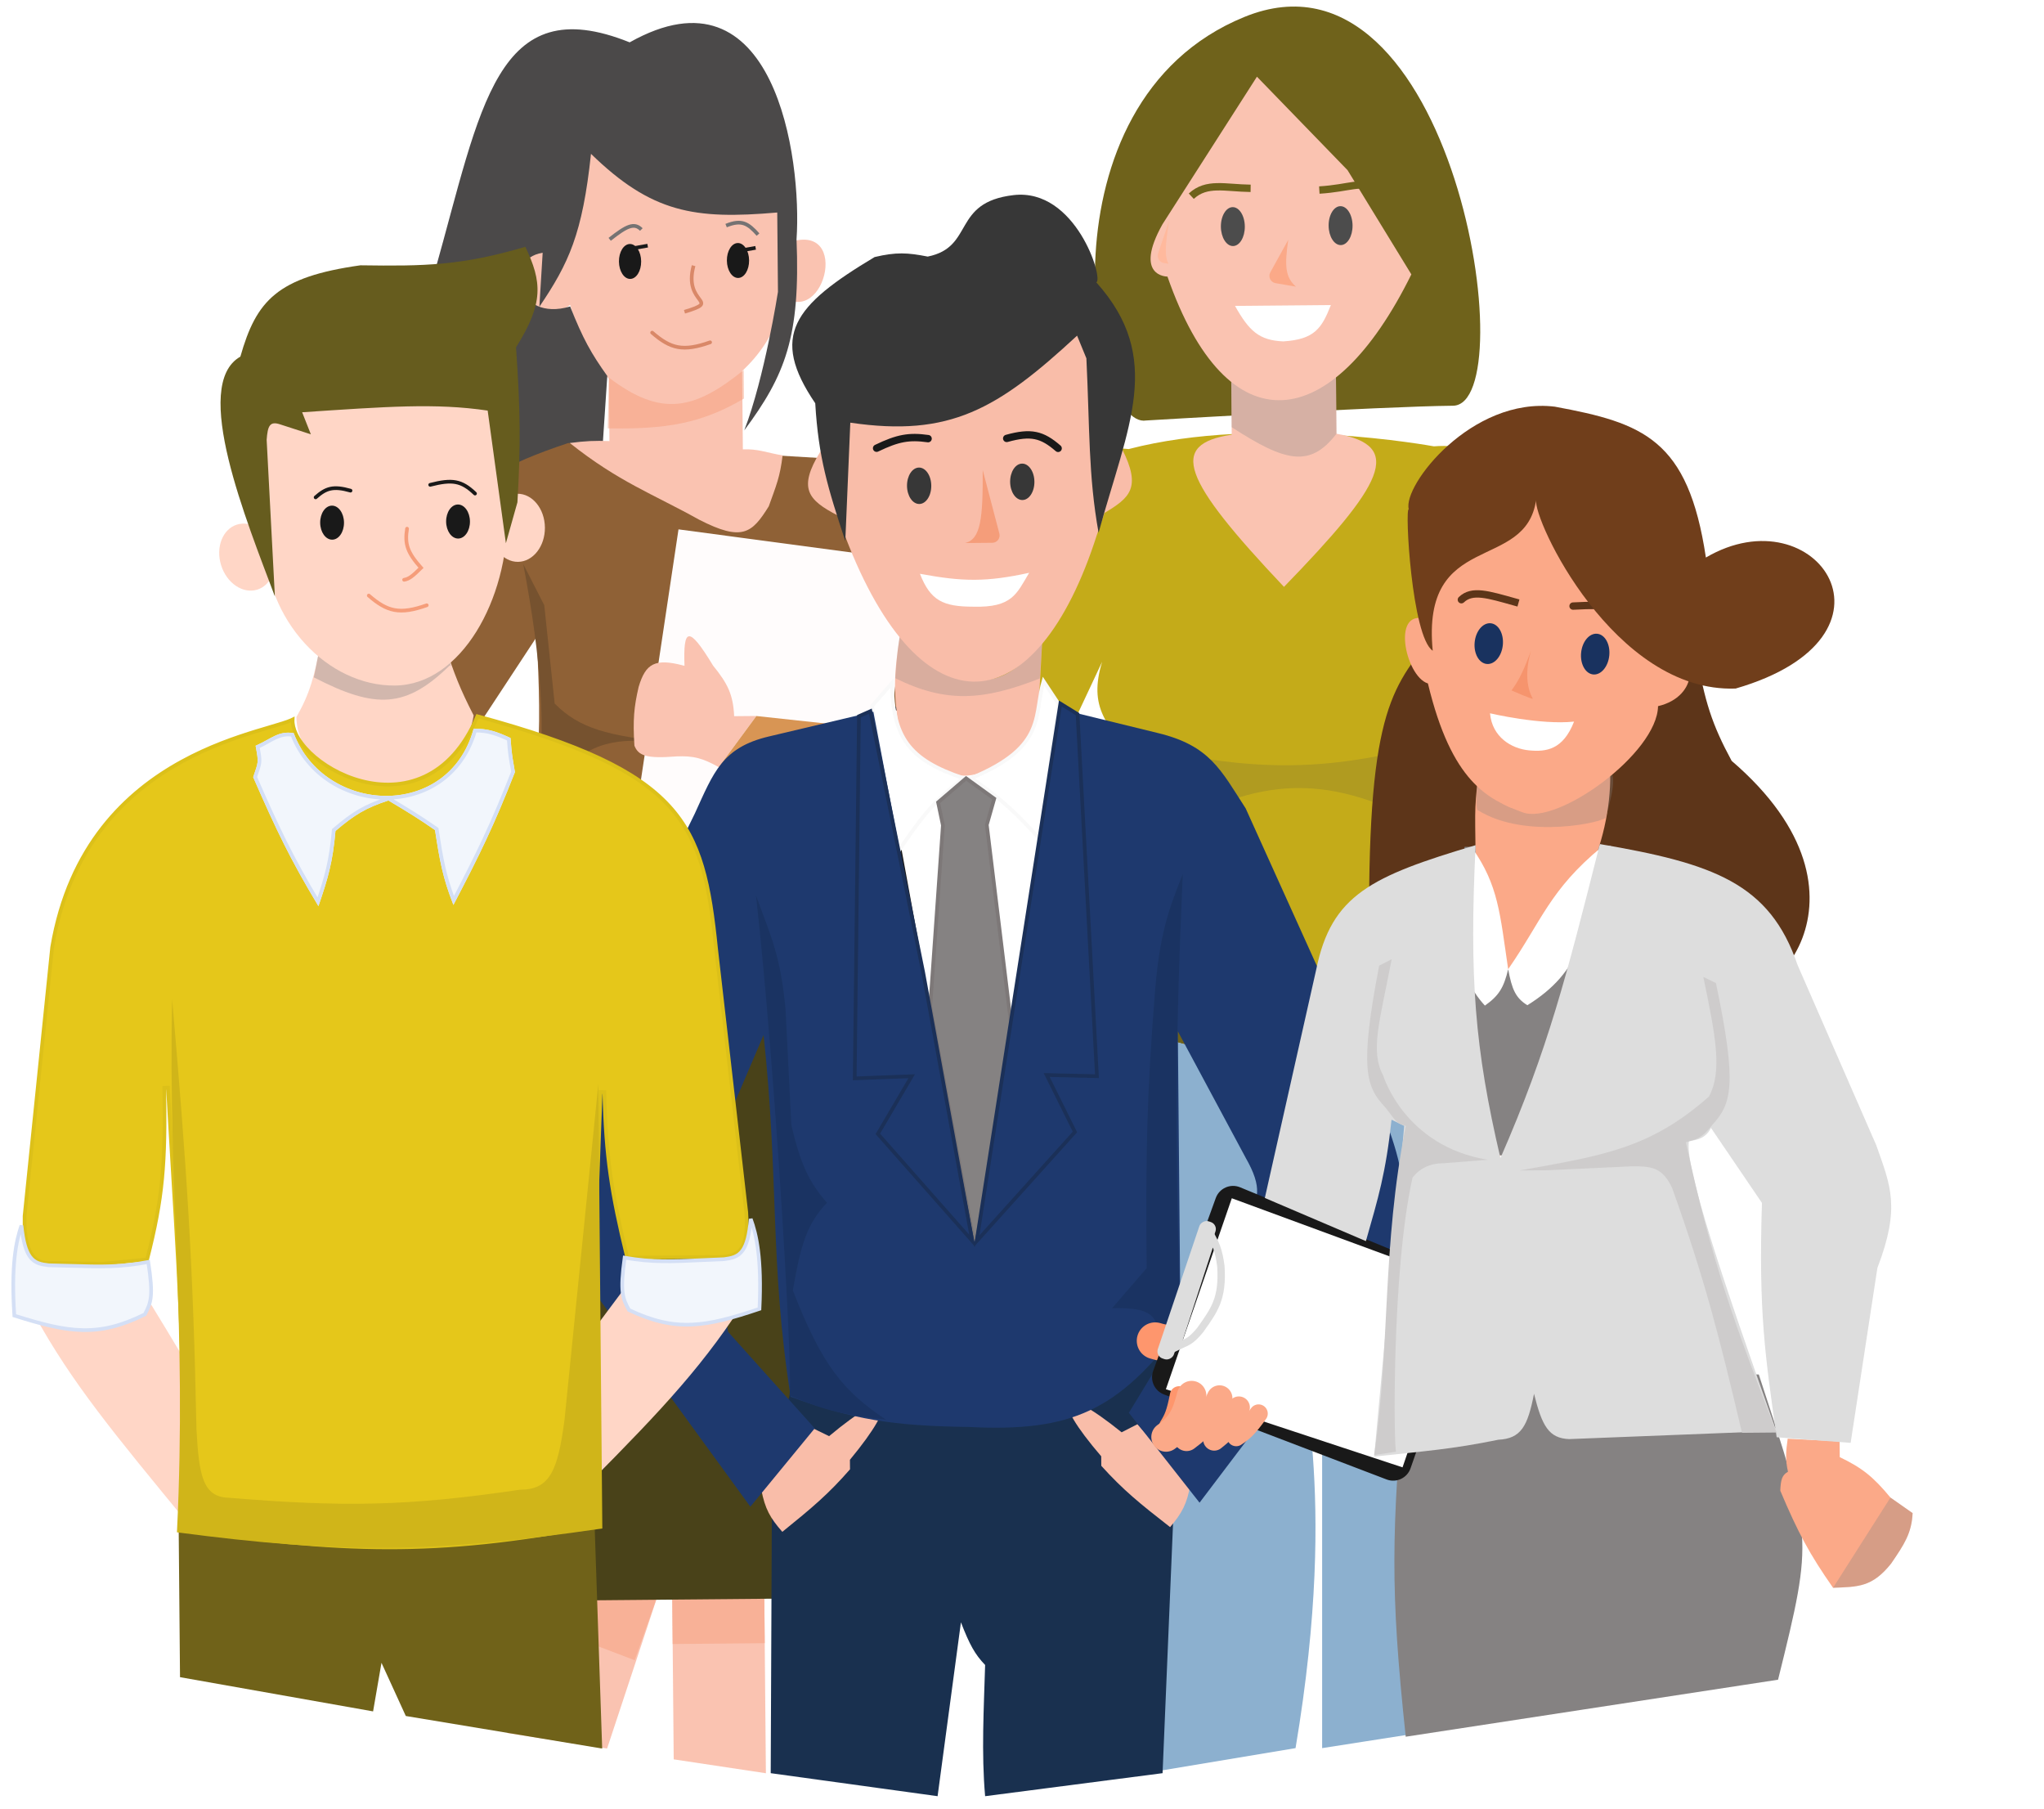 <svg width="269" height="238" viewBox="0 0 269 238" fill="none" xmlns="http://www.w3.org/2000/svg">
<g opacity="0.9">
<path d="M71.78 205.595L86.791 209.22L79.897 230.053L66.761 228.021L71.78 205.595Z" fill="#F9BDA9"/>
<path d="M71.78 205.595L86.791 209.22L83.532 218.441C69.924 213.341 71.438 212.559 67.834 227.796L66.277 227.81L71.78 205.595Z" fill="#F7A98C"/>
<path d="M88.466 209.623L100.581 209.514L100.796 233.307L88.663 231.48L88.466 209.623Z" fill="#F9BDA9"/>
<rect x="88.466" y="209.623" width="12.116" height="6.685" transform="rotate(-0.516 88.466 209.623)" fill="#F7A98C"/>
<path d="M64.316 126.069L115.727 128.322C106.267 153.077 106.131 172.593 108.527 210.278L66.331 210.658C55.234 167.157 50.926 144.727 64.316 126.069Z" fill="#352E00"/>
<path d="M71.691 17.163L102.606 16.885L102.745 32.342C112.315 27.869 108.696 43.57 102.804 38.818C103.155 48.778 82.333 64.835 75.031 40.113C68.599 44.975 63.471 32.278 73.501 32.606L71.691 17.163Z" fill="#F9BDA9"/>
<path d="M57.235 35.676C63.309 14.134 65.286 -1.495 82.868 5.572C101.929 -5.154 105.567 20.826 104.827 31.487C105.343 44.291 103.356 49.345 97.951 56.618C100.638 49.64 102.383 38.403 102.383 38.403L102.289 27.959C91.382 28.907 85.752 28.001 77.777 20.241C76.656 30.799 74.849 34.638 70.985 40.357L71.418 33.251C65.995 34.135 67.935 42.464 75.034 40.321C76.723 44.594 77.816 46.519 79.921 49.469L79.185 60.547L60.487 71.997L44.914 59.394C52.447 54.749 54.745 48.882 57.235 35.676Z" fill="#373535"/>
<path d="M50.172 132.881L43.453 105.993C41.503 101.866 41.52 98.8 46.651 89.879L57.746 69.306C62.434 63.299 66.401 61.098 74.777 58.289L111.355 60.467C117.399 62.978 118.389 64.916 122.084 68.726L125.537 104.209L119.318 109.488C120.3 104.994 121.065 102.592 119.201 96.537L100.99 92.523C97.713 96.746 96.282 98.662 94.385 101.356L104.867 105.44C110.753 108.031 113.932 108.972 119.318 109.488L114.114 111.624C117.264 122.448 117.788 125.997 118.687 132.264L66.218 128.559C62.465 126.574 61.206 124.973 67.37 117.268C71.16 104.414 71.338 97.045 70.62 83.813L58.461 102.307C60.048 111.014 60.393 116.627 60.153 127.778L50.172 132.881Z" fill="#835020"/>
<path d="M80.123 48.84C87.624 54.164 91.405 54.061 97.666 48.264L97.764 59.126C99.815 59.033 100.961 59.59 102.994 59.914C102.657 62.763 102.151 63.884 101.174 66.616C98.969 70.156 97.696 71.294 91.998 68.37C85.844 64.945 81.443 63.414 74.986 58.286C77.101 58.012 78.239 57.967 80.206 58.031L80.123 48.84Z" fill="#F9BDA9"/>
<path d="M80.132 49.675C87.103 54.989 91.468 53.861 97.879 48.68L97.913 52.44C92.314 55.73 87.673 56.496 79.983 56.362L80.132 49.675Z" fill="#F4926B" fill-opacity="0.46"/>
<path d="M89.294 69.649L120.04 73.759L114.362 116.009L82.988 111.696L89.294 69.649Z" fill="#FFFCFC"/>
<path d="M68.862 74.219L71.627 79.626L72.997 92.566C76.37 95.972 80.149 96.745 87.666 97.656C80.976 97.048 77.691 97.57 73.708 101.96C69.213 115.495 62.365 127.252 70.605 128.519C67.239 128.69 65.335 128.88 62.637 125.248C71.083 110.807 73.712 99.692 68.862 74.219Z" fill="#673F18"/>
<path d="M84.402 30.199C83.452 29.236 82.43 29.759 80.236 31.49" stroke="#666464" stroke-width="0.485"/>
<path d="M99.759 30.865C98.442 29.386 97.607 28.857 95.56 29.682" stroke="#666464" stroke-width="0.485"/>
<ellipse cx="97.123" cy="34.273" rx="1.462" ry="2.298" transform="rotate(-0.516 97.123 34.273)" fill="black"/>
<ellipse cx="82.918" cy="34.4" rx="1.462" ry="2.298" transform="rotate(-0.516 82.918 34.4)" fill="black"/>
<line x1="85.237" y1="32.321" x2="82.734" y2="32.761" stroke="black" stroke-width="0.485"/>
<line x1="99.445" y1="32.61" x2="96.942" y2="33.05" stroke="black" stroke-width="0.485"/>
<path d="M91.28 34.952C89.874 40.121 95.081 39.513 90.081 41.021" stroke="#D57B58" stroke-width="0.485"/>
<path d="M93.453 45.039C89.876 46.303 88.252 45.869 85.825 43.764" stroke="#D57B58" stroke-width="0.485" stroke-linecap="round"/>
<path d="M84.049 90.374C84.969 87.312 86.166 86.538 90.082 87.603C89.911 82.668 90.576 82.185 93.842 87.57C95.803 89.98 96.486 91.422 96.618 94.23L99.543 94.203L94.59 100.933C92.496 99.76 91.282 99.424 89.041 99.52C85.089 99.828 84.025 99.445 83.492 98.108C83.276 94.688 83.434 93.029 84.049 90.374Z" fill="#F9BDA9"/>
<path d="M99.543 94.207L119.199 96.328C120.882 101.636 120.667 104.492 119.317 109.488C108.79 108.418 103.086 107.304 94.59 100.936L99.543 94.207Z" fill="#D48941"/>
<path d="M52.038 131.401L59.737 127.989L60.412 133.414C61.55 132.636 62.303 132.568 63.96 132.965C67.37 134.136 69.581 135.638 71.174 137.709C71.727 138.429 70.975 139.237 70.165 138.828C67.642 137.553 65.392 136.36 62.319 136.322L67.893 142.59C68.693 143.488 67.464 144.75 66.544 143.974L61.935 140.086L65.945 143.731C66.836 144.54 65.746 145.925 64.75 145.25L59.022 141.365L64.38 145.67C65.211 146.337 64.525 147.619 63.539 147.214C61.327 146.304 59.107 145.027 57.574 143.05L55.579 143.068C55.06 143.072 54.624 142.666 54.618 142.147C54.605 141.072 54.708 140.331 55.034 139.312C54.575 135.844 53.783 134.184 52.038 131.401Z" fill="#F9BDA9"/>
<path d="M163.772 2.228C191.438 -9.05 200.667 53.297 191.214 53.382C181.761 53.468 150.858 55.322 150.858 55.322C143.498 56.593 136.106 13.506 163.772 2.228Z" fill="#5F5102"/>
<path d="M148.968 131.43C165.596 135.948 183.256 133.682 190.517 130.859L192.323 134.585C175.77 140.231 166.21 141.348 148.015 134.984L148.968 131.43Z" fill="#5F5102"/>
<path d="M157.254 133.129L158.831 133.311C158.024 134.877 157.652 135.908 157.8 137.884L156.272 137.5C156.305 135.587 156.463 134.687 157.254 133.129Z" fill="#7FA7CA"/>
<path d="M185.162 132.365L183.641 132.694C184.455 134.164 184.911 135.07 184.775 136.96L186.295 136.548C186.252 134.725 185.96 133.828 185.162 132.365Z" fill="#7FA7CA"/>
<path d="M148.015 134.985C166.375 141.262 176.049 140.696 192.52 134.584C194.168 159.114 192.795 216.196 190 227.502L173.999 230.002L173.999 177.29L171.832 177.309C170.191 180.523 176.448 194.643 170.5 230.002L152.5 233.002C150.456 214.846 145.512 154.214 148.015 134.985Z" fill="#7FA7CA"/>
<path d="M169.716 139.482L169.933 163.54C171.956 163.013 172.631 162.314 173.452 160.718" stroke="#558BBA" stroke-width="0.485"/>
<line x1="172.163" y1="143.446" x2="171.492" y2="156.45" stroke="#558BBA" stroke-width="0.485"/>
<path d="M165.486 172.443L177.683 170.954L174.962 174.918L174.39 177.089L171.633 177.114L171.642 178.099L165.486 172.443Z" fill="#558BBA"/>
<path d="M148.53 59.086C166.049 54.523 188.702 58.724 188.702 58.724C203.463 57.605 201.653 75.347 215.642 97.869C221.102 108.213 220.122 114.045 213.912 124.472L206.396 142.658L199.576 150.794L190.657 144.572L198.018 130.917C200.323 122.396 202.033 118.006 206.112 111.15C200.984 101.551 198.109 96.17 194.259 85.26C194.993 90.818 194.514 94.001 188.287 100.085L186.864 117.035L190.535 130.985C174.568 135.474 165.529 135.934 149.181 131.357L151.629 118.927L150.478 100.425C145.418 95.699 143.26 92.938 145.04 87.082L133.446 111.804C137.152 119.884 138.795 124.158 141.107 131.43L149.303 144.945C146.449 148.714 144.395 149.836 140.498 151.326C138.061 149.118 136.663 147.74 133.73 143.312L125.099 125.272C118.7 111.517 117.506 108.937 123.678 98.697C129.85 88.457 137.76 57.544 148.53 59.086Z" fill="#BEA200"/>
<path d="M162.027 48.919L175.812 48.795L175.887 57.066C184.895 58.634 182.042 63.766 168.978 77.216C155.528 62.991 153.76 58.45 162.102 57.19L162.027 48.919Z" fill="#F9BDA9"/>
<path d="M162.027 48.918L175.812 48.794L175.887 57.065C172.416 61.587 169.149 60.779 162.093 56.204L162.027 48.918Z" fill="#777777" fill-opacity="0.31"/>
<path d="M152.989 29.503L165.419 10.091L177.346 22.391L185.741 36.101C175.297 57.268 161.526 58.967 153.642 36.39C153.642 36.39 149.113 36.431 152.989 29.503Z" fill="#F9BDA9"/>
<path d="M173.628 25.005C177.608 24.762 179.44 23.689 180.323 24.945" stroke="#5F5102" stroke-width="0.969"/>
<path d="M156.779 25.814C158.795 23.939 161.224 24.735 164.588 24.778" stroke="#5F5102" stroke-width="0.969"/>
<path d="M169.541 31.548C169.021 35.096 169.191 36.512 170.556 37.718L167.864 37.255C167.207 37.141 166.858 36.415 167.179 35.831L169.541 31.548Z" fill="#FBA07B"/>
<path d="M153.859 29.061C153.322 32.403 153.275 33.705 153.775 34.708L153.166 34.603C152.58 34.502 152.222 33.901 152.412 33.337L153.859 29.061Z" fill="#FFB192"/>
<path d="M168.883 44.918C173 44.656 173.946 43.197 175.151 40.135L162.531 40.248C164.395 43.553 165.702 44.778 168.883 44.918Z" fill="white"/>
<ellipse cx="162.249" cy="29.813" rx="1.575" ry="2.56" transform="rotate(-0.516 162.249 29.813)" fill="#393939"/>
<ellipse cx="176.428" cy="29.686" rx="1.575" ry="2.56" transform="rotate(-0.516 176.428 29.686)" fill="#393939"/>
<path d="M141.659 150.842L148.932 144.712C150.955 146.36 152.121 147.028 154.237 147.927C152.144 153.258 150.26 154.755 146.436 156.465L141.659 150.842Z" fill="#F9BDA9"/>
<path d="M199.023 150.125L191.641 144.127C189.649 145.811 188.495 146.5 186.395 147.437C188.584 152.729 190.494 154.193 194.348 155.834L199.023 150.125Z" fill="#F9BDA9"/>
<path d="M147.678 97.568C165.23 101.927 175.097 101.645 190.804 97.18L188.273 100.354L187.757 108.63C173.654 101.339 165.284 102.21 150.946 110.537L150.463 100.694L147.678 97.568Z" fill="#A79008"/>
<path d="M134.848 110.879C134.53 108.592 133.398 107.169 129.277 104.627" stroke="#917B00" stroke-width="0.485"/>
<path d="M207.778 110.155C209.924 106.82 211.306 105.751 213.912 104.454" stroke="#958000" stroke-width="0.485"/>
<path d="M124.816 146.808L115.014 93.257L139.51 93.037L131.72 147.337L124.816 146.808Z" fill="white" stroke="black" stroke-width="0.485"/>
<path d="M118.401 83.793C127.534 92.415 133.293 90.344 137.201 83.623L136.482 96.582C129.164 103.224 125.176 104.462 118.518 96.744C117.48 91.547 117.648 88.74 118.401 83.793Z" fill="#F8B6A0"/>
<path d="M118.401 83.793C127.565 87.478 133.225 86.552 137.201 83.624C137.041 85.951 137.022 86.968 136.834 89.268C129.42 92.18 124.496 92.536 117.823 89.23C118.013 87.139 118.004 86.095 118.401 83.793Z" fill="#787474" fill-opacity="0.27"/>
<path d="M111.504 55.415C118.758 41.705 127.028 35.663 143.55 44.545L147.674 59.082C150.251 64.196 148.692 65.483 145.354 67.489L144.381 70.293C136.42 95.32 121.261 96.855 111.241 70.591L110.218 67.805C106.29 65.764 105.012 64.246 107.946 59.44L111.504 55.415Z" fill="#F8B6A0"/>
<path d="M115.102 33.821C117.942 33.148 119.454 33.237 122.09 33.758C128.293 32.514 125.224 26.613 133.397 25.67C141.57 24.727 145.261 36.696 144.281 37.151C153.2 47.118 148.483 55.904 144.578 70.091C143.22 62.545 143.424 56.448 142.974 47.146L141.749 44.162C131.287 53.848 125.022 57.535 111.905 55.611L111.246 71.19C108.933 64.16 107.716 60.214 107.29 53.057C101.271 44.198 104.432 40.201 115.102 33.821Z" fill="#212121"/>
<path d="M122.141 57.713C119.636 57.36 118.153 57.628 115.364 58.972" stroke="black" stroke-width="0.969" stroke-linecap="round"/>
<path d="M139.255 58.99C137.137 57.155 135.685 56.791 132.487 57.683" stroke="black" stroke-width="0.969" stroke-linecap="round"/>
<ellipse cx="120.963" cy="63.914" rx="1.597" ry="2.396" transform="rotate(-0.516 120.963 63.914)" fill="#212121"/>
<ellipse cx="134.536" cy="63.393" rx="1.597" ry="2.396" transform="rotate(-0.516 134.536 63.393)" fill="#212121"/>
<path d="M129.331 61.843L131.522 70.201C131.682 70.811 131.225 71.41 130.593 71.415L126.996 71.448C129.086 70.968 129.358 68.195 129.331 61.843Z" fill="#F4926B"/>
<path d="M121.068 75.494C126.725 76.546 129.806 76.589 135.442 75.365C133.794 78.119 133.225 79.959 128.095 79.823C124.118 79.817 122.455 79.039 121.068 75.494Z" fill="white"/>
<path d="M139.328 92.642L136.863 110.435C133.873 107.058 131.805 105.161 127.844 102.362C132.88 100.269 134.932 98.181 135.889 95.981C136.376 94.862 136.572 93.729 136.748 92.594C136.762 92.504 136.776 92.413 136.789 92.323C136.927 91.428 137.065 90.532 137.329 89.614L139.328 92.642ZM119.396 97.843C120.848 99.83 123.203 101.182 126.823 102.39C122.599 105.571 120.823 108.152 117.969 112.402L114.771 92.884L117.379 89.874C117.443 93.368 117.971 95.892 119.396 97.843Z" fill="white" stroke="#F8F8F8" stroke-width="0.485"/>
<path d="M104.249 182.523L154.936 173.919L154.518 197.112L153 233.298L129.647 236.326C129.143 230.619 129.481 224.772 129.647 219.062C128.293 217.657 127.601 216.379 126.463 213.45L123.392 236.326L101.43 233.298L101.611 191.112L104.249 182.523Z" fill="#001A3C"/>
<path d="M100.191 195.989L107.013 187.931L109.112 188.957C117.198 182.199 118.468 184.067 111.855 192.064L111.866 193.318C109.025 196.574 106.893 198.364 102.958 201.545C101.352 199.713 100.682 198.538 100.191 195.989Z" fill="#F8B6A0"/>
<path d="M156.657 195.319L149.691 187.385L147.611 188.448C139.404 181.837 138.168 183.728 144.924 191.605L144.935 192.858C147.834 196.063 149.999 197.814 153.991 200.924C155.563 199.063 156.212 197.876 156.657 195.319Z" fill="#F8B6A0"/>
<path d="M129.88 108.48L129.867 108.527L129.873 108.576L133.252 136.294L128.323 164.233L122.425 132.419L124.088 108.62L124.091 108.586L124.084 108.553L123.458 105.566L127.143 102.406L130.846 105.083L129.88 108.48Z" fill="#787474" stroke="#6F6969" stroke-width="0.485"/>
<path d="M91.452 107.015C93.911 101.633 95.039 98.35 101.18 96.9L114.938 93.643L128.257 163.548C133.397 135.795 135.704 122.037 140.005 93.417L152.357 96.439C159.24 98.093 160.664 101.311 163.937 106.362L180.776 143.605C186.064 155.654 186.043 161.086 180.162 168.261L157.866 197.709L148.567 185.885L164.006 160.468C165.66 157.885 166.2 156.298 163.933 152.322L155.009 135.69L155.36 174.702C147.103 185.628 140.977 188.435 127.485 187.746C117.448 187.61 112.299 186.765 104.051 183.779C101.27 166.08 102.536 155.132 100.489 136.181L93.329 152.958C92.477 156.015 93.402 161.104 93.402 161.104L92.687 157.393L95.827 175.238L107.222 187.929L98.75 198.241L77.598 169.185C73.295 159.672 72.822 154.118 74.66 144.561L83.247 123.802L91.452 107.015Z" fill="#05245E"/>
<path d="M121.484 127.89L127.953 163.257L115.527 149.181L119.759 141.981L119.983 141.6L119.541 141.617L112.486 141.882L113.039 94.239L114.547 93.571L121.483 127.886L121.484 127.89ZM128.246 163.589L128.27 163.589L128.258 163.603L128.246 163.589ZM141.468 148.931L128.538 163.292L139.55 92.567L141.808 93.957L144.363 141.593L138.147 141.449L137.746 141.44L137.924 141.799L141.468 148.931Z" fill="#05245E" stroke="#021A46" stroke-width="0.485"/>
<path d="M152.033 130.077C152.619 123.433 153.528 120.237 155.658 115.003C154.669 137.424 154.611 150.486 155.358 174.544L151.847 178.963C153.407 172.998 151.633 172.007 146.354 172.118L150.902 166.855C150.758 152.102 150.915 143.992 152.033 130.077Z" fill="#011D51"/>
<path d="M103.384 132.811C102.72 125.608 101.393 123.064 99.488 117.805C102.123 141.208 104.562 184.152 103.841 183.571C108.82 185.767 111.618 186.183 116.613 186.798C110.988 183.038 108.196 179.677 104.343 169.779C105.347 164.054 106.085 161.131 108.835 158.248C106.349 155.389 105.365 153.087 104.148 148.054L103.384 132.811Z" fill="#011D51"/>
<path d="M58.482 84.653C52.05 90.882 48.477 90.486 42.154 84.8C41.364 88.956 40.821 91.187 39.01 94.339C39.105 104.925 60.126 107.786 62.336 94.129C60.587 90.729 59.748 88.641 58.482 84.653Z" fill="#FFD1C0"/>
<path d="M58.482 84.654C52.049 90.882 48.477 90.487 42.154 84.801C41.364 88.957 41.296 89.115 41.296 89.115C49.513 93.371 53.471 93.153 59.226 87.518C59.226 87.518 59.748 88.642 58.482 84.654Z" fill="#787474" fill-opacity="0.37"/>
<path d="M34.763 70.862C34.861 81.749 43.179 90.276 51.962 90.197C60.745 90.118 66.868 78.772 66.77 67.886C66.672 56.999 64.152 45.508 55.368 45.587C46.585 45.666 29.385 45.821 34.763 70.862Z" fill="#FFD1C0"/>
<ellipse cx="3.584" cy="4.48" rx="3.584" ry="4.48" transform="matrix(-1 0.009 0.009 1 71.672 64.93)" fill="#FFD1C0"/>
<ellipse cx="3.584" cy="4.48" rx="3.584" ry="4.48" transform="matrix(-0.955 0.298 0.298 0.955 34.61 67.953)" fill="#FFD1C0"/>
<path d="M69.139 32.471C60.667 34.957 55.913 35.026 47.431 34.907C36.456 36.452 33.727 39.56 31.634 46.922C25.074 50.64 32.502 68.643 36.175 78.467L35.093 57.867C35.226 56.013 35.517 55.384 36.867 55.835L40.911 57.143L39.765 54.241C50.854 53.505 57.288 53.003 64.18 54.021L66.578 71.473L68.097 66.082C68.524 58.676 68.507 54.246 67.914 45.699C71.587 39.859 71.327 37.076 69.139 32.471Z" fill="#554A06"/>
<ellipse cx="1.568" cy="2.24" rx="1.568" ry="2.24" transform="matrix(-1 0.009 0.009 1 61.828 66.363)" fill="black"/>
<ellipse cx="1.568" cy="2.24" rx="1.568" ry="2.24" transform="matrix(-1 0.009 0.009 1 45.252 66.512)" fill="black"/>
<path d="M62.514 64.938C60.733 63.231 59.503 63.046 56.615 63.789" stroke="black" stroke-width="0.485" stroke-linecap="round"/>
<path d="M46.131 64.555C43.848 63.907 42.904 64.227 41.538 65.438" stroke="black" stroke-width="0.485" stroke-linecap="round"/>
<path d="M53.569 69.559C53.245 71.588 53.618 72.692 55.407 74.71C54.357 75.753 53.837 76.185 53.182 76.283" stroke="#F4926B" stroke-width="0.485" stroke-linecap="round"/>
<path d="M56.161 79.635C52.584 80.899 50.96 80.465 48.533 78.359" stroke="#F4926B" stroke-width="0.485" stroke-linecap="round"/>
<path d="M78.241 200.348L23.513 200.841L23.691 220.666L49.1 225.168L50.205 218.776L53.406 225.775L79.25 230.058L78.241 200.348Z" fill="#605100"/>
<path d="M4.515 172.958L16.371 165.864C24.551 179.228 28.028 185.116 33.783 194.966L24.699 200.401C15.059 188.67 9.48 181.992 4.515 172.958Z" fill="#FFD1C0"/>
<path d="M96.505 173.424L85.366 165.25C75.97 177.789 71.956 183.325 65.303 192.592L73.838 198.855C84.535 188.078 90.715 181.953 96.505 173.424Z" fill="#FFD1C0"/>
<path d="M94.248 124.912L94.248 124.912L94.247 124.909C93.396 116.48 92.296 110.671 88.043 106.033C83.802 101.409 76.394 97.914 62.834 94.237C61.062 98.425 58.599 100.909 55.897 102.171C53.156 103.451 50.199 103.459 47.525 102.754C44.852 102.05 42.448 100.63 40.797 99.03C39.971 98.23 39.328 97.378 38.936 96.541C38.639 95.907 38.483 95.272 38.51 94.67C38.45 94.7 38.386 94.729 38.321 94.758C38.021 94.89 37.64 95.024 37.194 95.167C36.711 95.321 36.138 95.49 35.495 95.679C34.959 95.837 34.375 96.009 33.756 96.198C31.014 97.037 27.488 98.246 23.878 100.23C16.667 104.192 9.119 111.245 6.864 124.63L3.236 159.996C3.164 162.957 3.68 164.533 4.394 165.347C5.094 166.146 6.034 166.262 6.975 166.165L6.99 166.163L7.005 166.164L13.451 166.283L19.364 165.708C21.453 157.541 21.784 153.033 21.621 143.127L22.105 143.109C22.333 147.251 22.564 151.093 22.784 154.742C23.755 170.866 24.5 183.245 23.717 201.218C45.036 204.163 57.058 204.764 78.301 200.733C77.712 180.295 78.179 167.515 78.805 150.385C78.884 148.226 78.966 145.997 79.048 143.675L79.532 143.678C79.735 152.188 80.475 156.988 82.549 165.483L93.302 165.386L93.302 165.386L93.317 165.387C95.372 165.488 96.64 165.278 97.377 164.477C97.746 164.077 98.002 163.506 98.142 162.691C98.282 161.876 98.303 160.833 98.212 159.503L94.248 124.912Z" fill="#E2C101" stroke="#D8B900" stroke-width="0.485"/>
<g filter="url(#filter0_d_1786_9619)">
<path d="M67.189 95.162C65.407 94.335 64.2 93.905 62.333 93.95C59.032 106.003 42.696 105.252 38.652 94.522C36.633 94.182 35.686 95.282 33.642 96.182C34.067 98.546 34.012 98.197 33.321 100.312C36.402 107.37 38.232 111.169 41.907 117.282C43.144 113.674 43.776 111.608 44.151 107.392C46.652 105.257 48.163 104.348 51.113 103.382C53.654 104.888 55.027 105.738 57.249 107.274C57.87 111.327 58.272 113.565 59.671 117.121C63.135 110.502 64.99 106.73 67.767 99.643C67.442 97.698 67.34 97.385 67.189 95.162Z" fill="#F1F5FC"/>
<path d="M33.58 100.3C36.561 107.124 38.37 110.891 41.847 116.709C42.969 113.409 43.554 111.364 43.91 107.371L43.919 107.272L43.994 107.208C46.515 105.056 48.054 104.129 51.038 103.151L51.142 103.117L51.237 103.173C53.78 104.681 55.159 105.534 57.387 107.075L57.473 107.134L57.489 107.237C58.079 111.092 58.469 113.285 59.704 116.535C62.998 110.23 64.825 106.483 67.517 99.617C67.466 99.309 67.42 99.043 67.379 98.803C67.172 97.603 67.078 97.058 66.957 95.322C65.319 94.567 64.186 94.177 62.517 94.189C60.788 100.214 55.819 103.044 50.77 103.022C45.722 102.999 40.572 100.126 38.476 94.74C37.595 94.618 36.936 94.793 36.258 95.107C35.945 95.252 35.632 95.425 35.286 95.616C35.232 95.646 35.177 95.677 35.12 95.708C34.758 95.907 34.362 96.12 33.914 96.326C34.101 97.364 34.19 97.878 34.141 98.365C34.115 98.626 34.051 98.873 33.953 99.18C33.905 99.332 33.846 99.507 33.777 99.711C33.718 99.886 33.652 100.081 33.58 100.3Z" stroke="#CFDCF4" stroke-width="0.485"/>
</g>
<path d="M78.742 142.61L74.295 186.793C73.416 193.419 72.404 196.01 68.456 195.997C53.482 198.216 45.077 198.28 30.065 197.061C26.697 196.934 26.197 194.156 25.858 188.126C25.411 165.74 24.548 153.383 22.655 131.452C22.109 156.689 24.623 174.152 23.287 201.608C44.606 204.418 56.862 204.38 79.269 201.103L78.742 142.61Z" fill="#CBAD00"/>
<path d="M98.799 160.376C98.616 162.497 98.274 163.744 97.75 164.493C97.122 165.392 96.258 165.541 95.309 165.67L95.298 165.672L95.286 165.672C94.22 165.713 93.253 165.759 92.359 165.801C88.397 165.988 85.837 166.108 82.201 165.474C81.889 167.746 81.828 169.086 81.944 170.044C82.058 170.996 82.348 171.58 82.775 172.358C85.885 173.833 88.405 174.387 91.032 174.279C93.65 174.172 96.39 173.407 99.95 172.208C100.264 165.577 99.554 162.433 98.799 160.376Z" fill="#F1F5FC" stroke="#CFDCF4" stroke-width="0.485"/>
<path d="M2.823 161.241C3.044 163.359 3.409 164.599 3.946 165.339C4.59 166.226 5.456 166.36 6.407 166.472L6.419 166.474L6.431 166.474C7.498 166.496 8.465 166.524 9.36 166.55C13.324 166.665 15.886 166.739 19.51 166.039C19.863 168.305 19.948 169.644 19.85 170.605C19.752 171.558 19.473 172.148 19.06 172.932C15.977 174.463 13.468 175.063 10.839 175.002C8.22 174.942 5.466 174.227 1.885 173.092C1.452 166.468 2.105 163.312 2.823 161.241Z" fill="#F1F5FC" stroke="#CFDCF4" stroke-width="0.485"/>
<path d="M231.464 180.839L184.889 181.258C183.14 201.782 182.919 208.903 185 228.501L234 221.001C238.735 201.916 238.476 202.333 231.464 180.839Z" fill="#787474"/>
<path d="M156.279 176.697C153.884 176.88 153.143 176.739 152.027 176.408" stroke="#FE8B5D" stroke-width="4.845" stroke-linecap="round"/>
<path d="M193.11 171.044C193.492 169.952 192.953 168.751 191.883 168.31L163.11 156.438C161.962 155.964 160.651 156.544 160.228 157.711L151.989 180.459C151.584 181.578 152.15 182.815 153.261 183.239L182.569 194.426C183.716 194.864 185 194.268 185.405 193.108L193.11 171.044Z" fill="black" stroke="black" stroke-width="0.485"/>
<path d="M192.852 168.973L162.112 157.656L153.436 182.784L184.581 193.06L192.852 168.973Z" fill="white"/>
<rect width="2.231" height="19.045" rx="0.969" transform="matrix(-0.947 -0.32 -0.32 0.947 160.271 161.098)" fill="#D9D9D9"/>
<path d="M160.11 171.434C160.584 170.229 160.816 168.789 160.674 166.613C160.535 165.514 160.354 164.737 160.096 164.039C159.943 163.626 159.761 163.234 159.538 162.812L154.861 177.194C155.128 177.063 155.364 176.96 155.575 176.869C155.754 176.791 155.915 176.721 156.061 176.649C156.576 176.393 157.084 176.042 157.953 174.991C157.998 174.927 158.042 174.865 158.086 174.803C158.965 173.564 159.653 172.595 160.11 171.434Z" stroke="#D9D9D9" stroke-width="0.969"/>
<path d="M160.498 183.963C159.467 186.353 158.474 187.475 156.156 189.222" stroke="#FBA07B" stroke-width="3.392" stroke-linecap="round"/>
<path d="M165.633 185.986C164.24 187.943 163.658 188.423 162.689 189.069" stroke="#FBA07B" stroke-width="2.423" stroke-linecap="round"/>
<path d="M155.169 183.596C154.716 185.954 154.385 186.633 153.773 187.623" stroke="#FE8B5D" stroke-width="2.423" stroke-linecap="round"/>
<path d="M163.039 185.182C162.447 186.963 161.712 187.884 159.795 189.408" stroke="#FBA07B" stroke-width="2.907" stroke-linecap="round"/>
<path d="M156.828 183.619C156.134 186.276 155.533 187.584 153.456 189.066" stroke="#FBA07B" stroke-width="3.876" stroke-linecap="round"/>
<path d="M223.261 85.921C211.079 60.262 204.065 48.818 188.057 84.319C182.67 91.082 179.668 94.957 180.245 127.647C196.666 136.429 205.238 143.849 227.459 129.81C231.79 134.398 248.932 118.171 227.894 100.107C225.33 95.37 224.312 92.268 223.261 85.921Z" fill="#4B1F00"/>
<path d="M242.102 189.644L235.267 189.292C235.029 191.036 234.947 192.003 235.306 193.639C234.54 194.067 234.35 194.659 234.294 196.132C236.64 201.687 238.148 204.485 241.24 208.905C244.51 208.776 246.38 208.847 248.871 205.731C250.652 203.14 251.582 201.688 251.71 199.081L248.793 197.037C246.52 194.29 245.058 193.128 242.12 191.714L242.102 189.644Z" fill="#FBA07B"/>
<path d="M248.792 197.036L241.24 208.904C244.509 208.775 246.38 208.847 248.871 205.73C250.652 203.139 251.582 201.687 251.709 199.08L248.792 197.036Z" fill="#787474" fill-opacity="0.32"/>
<path d="M211.999 111.25L192.748 111.423C190.807 127.016 192.228 133.952 195.542 145.763C196.709 154.023 197.893 154.217 201.131 145.713C206.663 132.426 209.468 124.937 211.999 111.25Z" fill="#787474"/>
<path d="M211.915 101.934C200.913 108.862 198.049 107.05 194.527 102.09C193.976 107.26 194.148 106.027 194.245 116.791C194.342 127.555 198.277 127.727 198.277 127.727C207.747 121.844 211.993 110.627 211.915 101.934Z" fill="#FBA07B"/>
<path d="M211.906 100.9C200.893 108.606 198.037 107.761 194.525 101.884C193.974 107.054 194.568 106.646 194.568 106.646C200.934 110.549 211.325 108.12 211.345 107.529C212.749 102.548 212.295 102.33 211.906 100.9Z" fill="#787474" fill-opacity="0.3"/>
<path d="M210.759 111.467C203.938 117.098 202.887 121.174 198.482 127.518C197.397 120.146 197.19 116.489 193.785 111.62C191.833 123.414 191.451 127.976 195.42 132.307C197.233 131.026 197.905 129.976 198.482 127.518C198.973 130.142 199.45 131.302 201.009 132.257C208.025 127.893 209.114 122.723 210.759 111.467Z" fill="white"/>
<path d="M210.548 111.055C206.121 128.552 203.777 137.914 197.464 152.369C194.075 137.91 193.364 128.669 194.195 111.202C180.461 115.286 175.22 117.743 173.226 127.538L166.459 157.617L179.759 163.294C181.398 157.537 182.37 154.39 183.134 147.323L184.798 148.136L183.293 164.918L180.843 191.645C187.358 190.935 191.132 190.674 197.177 189.428C200.188 189.281 201.051 187.642 201.884 183.382C202.935 187.596 203.811 189.226 206.492 189.344L233.764 188.27C226.73 168.464 221.626 153.32 222.286 150.075C222.286 150.075 224.34 150.196 225.169 148.393L231.882 158.27C231.417 172.773 232.329 178.537 233.816 189.098L243.553 189.838L247.072 166.828C250.146 158.817 248.794 156 246.926 150.681L236.569 126.968C232.906 116.195 225.462 113.603 210.548 111.055Z" fill="#D9D9D9"/>
<path d="M225.825 129.342L224.162 128.529C225.853 136.616 226.646 140.932 224.924 144.256C217.157 151.136 210.899 152.04 199.963 154.003L203.689 153.97L214.656 153.457C217.375 153.418 218.791 153.601 220.064 156.307C224.404 168.477 226.21 175.644 229.256 188.518L233.81 188.477C228.301 174.289 225.322 166.24 221.873 150.287C223.197 149.927 223.971 149.789 225.372 147.978C227.832 145.265 228.69 142.908 225.825 129.342Z" fill="#C9C7C7"/>
<path d="M181.503 127.051L183.152 126.208C181.606 134.324 180.266 138.246 182.048 141.537C182.048 141.537 184.841 150.826 195.81 152.592L189.811 153.06C187.092 153.071 185.895 154.959 185.895 154.959C183.109 167.405 183.438 190.976 183.735 190.999L180.841 191.439C182.987 176.929 181.845 164.148 185.005 148.135C183.676 147.8 183.725 147.461 182.292 145.676C179.784 143.007 178.883 140.666 181.503 127.051Z" fill="#C9C7C7"/>
<path d="M218.957 85.288C222.265 69.049 217.583 64.774 204.093 60.94C190.246 61.725 186.077 65.612 188.117 81.621C182.922 79.444 184.891 88.999 187.921 89.922C191.041 102.901 195.777 105.164 200.392 106.884C205.008 108.604 218.109 99.093 218.205 92.911C223.598 91.655 223.694 85.756 218.957 85.288Z" fill="#FBA07B"/>
<path d="M199.498 78.74L199.965 78.871L199.704 79.804L199.237 79.674L199.498 78.74ZM192.661 79.254C192.468 79.439 192.161 79.434 191.975 79.241C191.79 79.049 191.795 78.742 191.988 78.556L192.661 79.254ZM199.237 79.674C197.444 79.172 196.087 78.773 194.996 78.656C193.931 78.543 193.223 78.711 192.661 79.254L191.988 78.556C192.836 77.738 193.88 77.562 195.099 77.693C196.292 77.82 197.751 78.252 199.498 78.74L199.237 79.674Z" fill="#4B1F00"/>
<ellipse cx="1.863" cy="2.691" rx="1.863" ry="2.691" transform="matrix(-0.995 -0.098 -0.098 0.995 212.053 83.566)" fill="#001C4E"/>
<ellipse cx="1.863" cy="2.691" rx="1.863" ry="2.691" transform="matrix(-0.995 -0.098 -0.098 0.995 198.044 82.186)" fill="#001C4E"/>
<path d="M201.486 85.643C200.546 88.094 200.004 89.369 198.92 90.84C198.92 90.84 201.847 92.127 201.721 91.907C201.596 91.686 200.308 89.618 201.486 85.643Z" fill="#F5885D"/>
<path d="M201.197 98.722C198.931 98.498 196.375 96.997 196.093 93.85C196.093 93.85 202.747 95.415 207.154 94.941C205.697 98.672 203.463 98.946 201.197 98.722Z" fill="white"/>
<path d="M213.987 80.822C213.245 79.812 212.055 79.472 207.021 79.742" stroke="#4B1F00" stroke-width="0.969" stroke-linecap="round"/>
<path d="M224.503 73.356C222.164 57.755 216.254 55.661 204.62 53.505C193.665 52.177 184.575 63.905 185.399 67.001C184.864 66.759 185.78 83.785 188.554 85.618C187.008 69.656 200.796 75.385 202.165 65.743C201.681 68.276 212.414 91.182 228.418 90.592C251.972 83.764 239.074 64.809 224.503 73.356Z" fill="#602902"/>
</g>
<defs>
<filter id="filter0_d_1786_9619" x="28.475" y="91.04" width="44.138" height="33.025" filterUnits="userSpaceOnUse" color-interpolation-filters="sRGB">
<feFlood flood-opacity="0" result="BackgroundImageFix"/>
<feColorMatrix in="SourceAlpha" type="matrix" values="0 0 0 0 0 0 0 0 0 0 0 0 0 0 0 0 0 0 127 0" result="hardAlpha"/>
<feOffset dy="1.938"/>
<feGaussianBlur stdDeviation="2.423"/>
<feComposite in2="hardAlpha" operator="out"/>
<feColorMatrix type="matrix" values="0 0 0 0 0 0 0 0 0 0 0 0 0 0 0 0 0 0 0.1 0"/>
<feBlend mode="normal" in2="BackgroundImageFix" result="effect1_dropShadow_1786_9619"/>
<feBlend mode="normal" in="SourceGraphic" in2="effect1_dropShadow_1786_9619" result="shape"/>
</filter>
</defs>
</svg>

